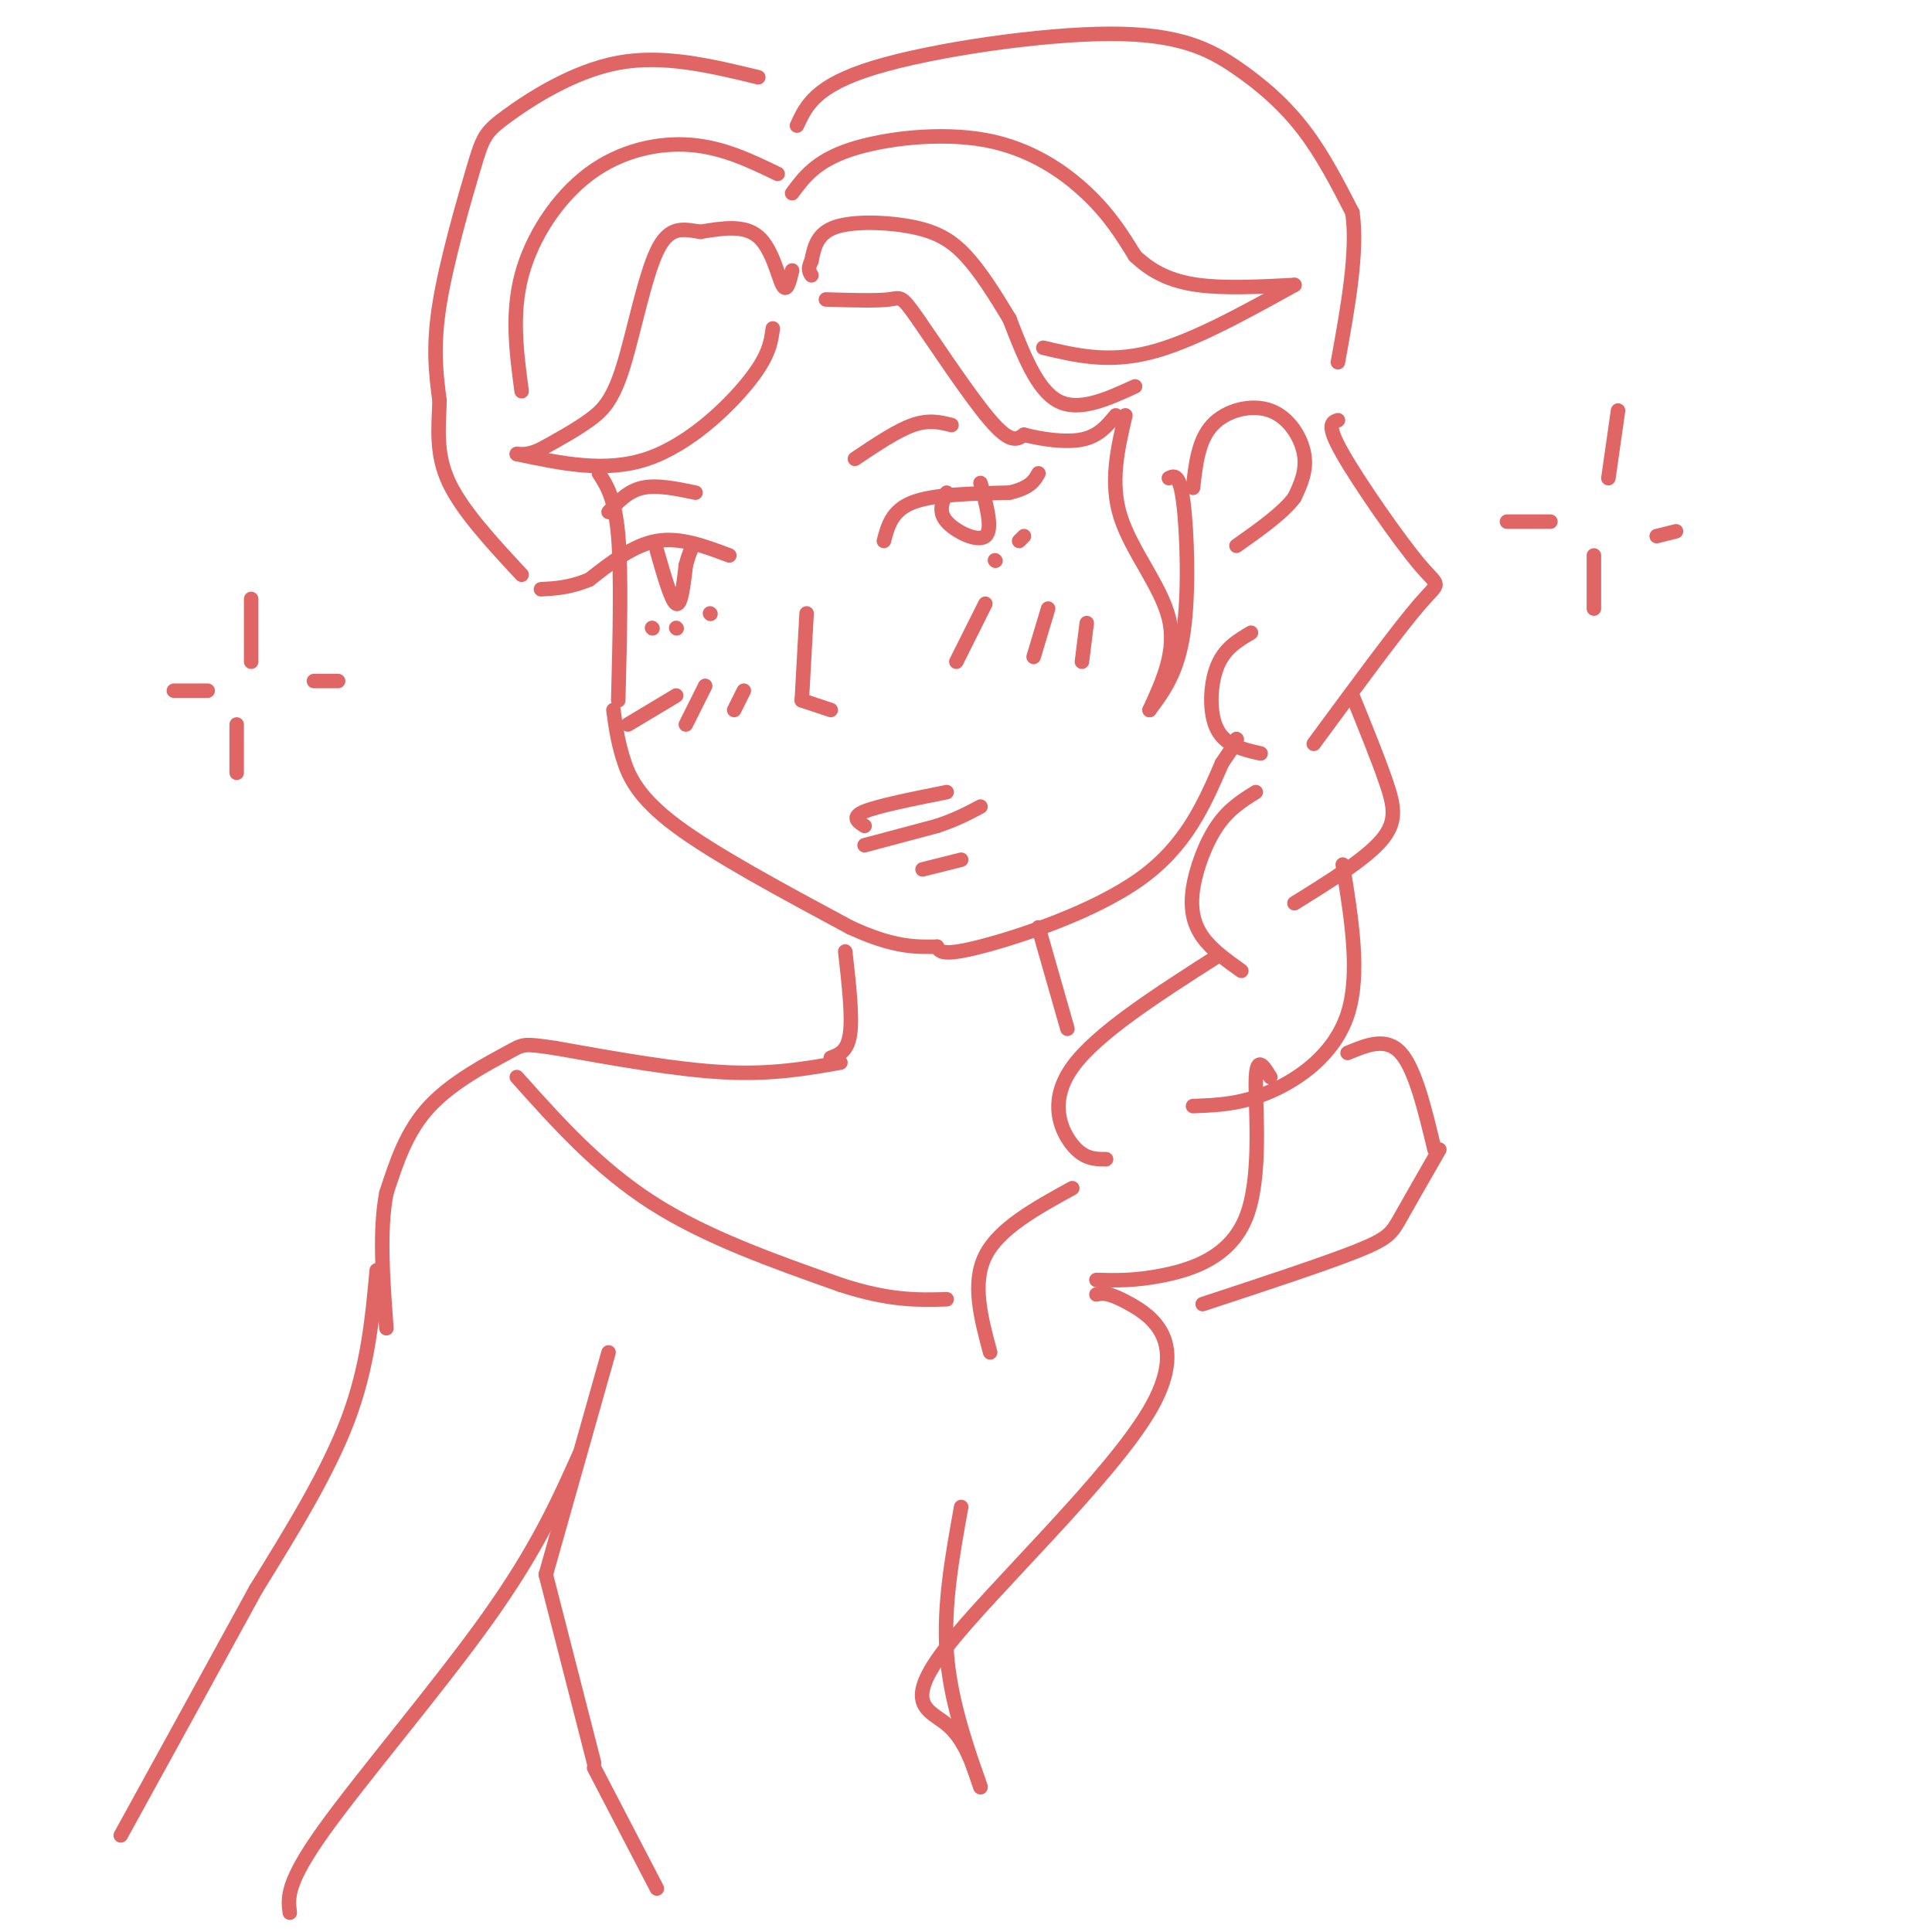 <svg viewBox='0 0 400 400' version='1.1' xmlns='http://www.w3.org/2000/svg' xmlns:xlink='http://www.w3.org/1999/xlink'><g fill='none' stroke='#e06666' stroke-width='3' stroke-linecap='round' stroke-linejoin='round'><path d='M124,98c1.667,2.583 3.333,5.167 4,13c0.667,7.833 0.333,20.917 0,34'/><path d='M127,147c0.422,3.133 0.844,6.267 2,10c1.156,3.733 3.044,8.067 11,14c7.956,5.933 21.978,13.467 36,21'/><path d='M176,192c9.000,4.167 13.500,4.083 18,4'/><path d='M194,196c0.511,1.022 1.022,2.044 9,0c7.978,-2.044 23.422,-7.156 33,-14c9.578,-6.844 13.289,-15.422 17,-24'/><path d='M253,158c3.333,-4.833 3.167,-4.917 3,-5'/><path d='M179,175c0.000,0.000 15.000,-4.000 15,-4'/><path d='M194,171c4.000,-1.333 6.500,-2.667 9,-4'/><path d='M179,171c-1.417,-0.917 -2.833,-1.833 0,-3c2.833,-1.167 9.917,-2.583 17,-4'/><path d='M191,180c0.000,0.000 8.000,-2.000 8,-2'/><path d='M171,62c5.220,0.155 10.440,0.310 13,0c2.560,-0.310 2.458,-1.083 6,4c3.542,5.083 10.726,16.024 15,21c4.274,4.976 5.637,3.988 7,3'/><path d='M212,90c3.444,0.911 8.556,1.689 12,1c3.444,-0.689 5.222,-2.844 7,-5'/><path d='M235,80c-5.833,2.667 -11.667,5.333 -16,3c-4.333,-2.333 -7.167,-9.667 -10,-17'/><path d='M209,66c-3.158,-5.233 -6.053,-9.815 -9,-13c-2.947,-3.185 -5.947,-4.973 -11,-6c-5.053,-1.027 -12.158,-1.293 -16,0c-3.842,1.293 -4.421,4.147 -5,7'/><path d='M168,54c-0.833,1.667 -0.417,2.333 0,3'/><path d='M164,40c2.470,-3.327 4.940,-6.655 12,-9c7.060,-2.345 18.708,-3.708 28,-2c9.292,1.708 16.226,6.488 21,11c4.774,4.512 7.387,8.756 10,13'/><path d='M235,53c3.556,3.356 7.444,5.244 13,6c5.556,0.756 12.778,0.378 20,0'/><path d='M268,59c-10.667,5.917 -21.333,11.833 -30,14c-8.667,2.167 -15.333,0.583 -22,-1'/><path d='M165,26c1.906,-4.144 3.812,-8.287 16,-12c12.188,-3.713 34.659,-6.995 49,-7c14.341,-0.005 20.553,3.268 26,7c5.447,3.732 10.128,7.923 14,13c3.872,5.077 6.936,11.038 10,17'/><path d='M280,44c1.167,8.000 -0.917,19.500 -3,31'/><path d='M164,56c-0.556,2.356 -1.111,4.711 -2,3c-0.889,-1.711 -2.111,-7.489 -5,-10c-2.889,-2.511 -7.444,-1.756 -12,-1'/><path d='M145,48c-3.550,-0.547 -6.426,-1.415 -9,4c-2.574,5.415 -4.847,17.112 -7,24c-2.153,6.888 -4.187,8.968 -7,11c-2.813,2.032 -6.407,4.016 -10,6'/><path d='M112,93c-2.500,1.167 -3.750,1.083 -5,1'/><path d='M107,94c9.178,1.956 18.356,3.911 27,1c8.644,-2.911 16.756,-10.689 21,-16c4.244,-5.311 4.622,-8.156 5,-11'/><path d='M161,36c-5.649,-2.732 -11.298,-5.464 -18,-6c-6.702,-0.536 -14.458,1.125 -21,6c-6.542,4.875 -11.869,12.964 -14,21c-2.131,8.036 -1.065,16.018 0,24'/><path d='M157,16c-9.809,-2.372 -19.617,-4.743 -29,-3c-9.383,1.743 -18.340,7.601 -23,11c-4.660,3.399 -5.024,4.338 -7,11c-1.976,6.662 -5.565,19.046 -7,28c-1.435,8.954 -0.718,14.477 0,20'/><path d='M91,83c-0.222,6.044 -0.778,11.156 2,17c2.778,5.844 8.889,12.422 15,19'/><path d='M247,101c0.554,-4.940 1.107,-9.881 4,-13c2.893,-3.119 8.125,-4.417 12,-3c3.875,1.417 6.393,5.548 7,9c0.607,3.452 -0.696,6.226 -2,9'/><path d='M268,103c-2.333,3.167 -7.167,6.583 -12,10'/><path d='M233,86c-1.622,6.956 -3.244,13.911 -1,21c2.244,7.089 8.356,14.311 10,21c1.644,6.689 -1.178,12.844 -4,19'/><path d='M238,147c2.889,-3.867 5.778,-7.733 7,-16c1.222,-8.267 0.778,-20.933 0,-27c-0.778,-6.067 -1.889,-5.533 -3,-5'/><path d='M151,115c-5.083,-1.917 -10.167,-3.833 -15,-3c-4.833,0.833 -9.417,4.417 -14,8'/><path d='M122,120c-4.000,1.667 -7.000,1.833 -10,2'/><path d='M136,114c1.500,5.250 3.000,10.500 4,11c1.000,0.500 1.500,-3.750 2,-8'/><path d='M142,117c0.500,-1.833 0.750,-2.417 1,-3'/><path d='M183,112c0.833,-3.167 1.667,-6.333 6,-8c4.333,-1.667 12.167,-1.833 20,-2'/><path d='M209,102c4.333,-1.000 5.167,-2.500 6,-4'/><path d='M196,102c-0.911,1.956 -1.822,3.911 0,6c1.822,2.089 6.378,4.311 8,3c1.622,-1.311 0.311,-6.156 -1,-11'/><path d='M177,95c4.333,-2.917 8.667,-5.833 12,-7c3.333,-1.167 5.667,-0.583 8,0'/><path d='M144,102c-4.000,-0.833 -8.000,-1.667 -11,-1c-3.000,0.667 -5.000,2.833 -7,5'/><path d='M167,127c0.000,0.000 -1.000,18.000 -1,18'/><path d='M166,145c0.000,0.000 6.000,2.000 6,2'/><path d='M277,87c-1.256,0.423 -2.512,0.845 1,7c3.512,6.155 11.792,18.042 16,23c4.208,4.958 4.345,2.988 0,8c-4.345,5.012 -13.173,17.006 -22,29'/><path d='M259,131c-2.756,1.622 -5.511,3.244 -7,7c-1.489,3.756 -1.711,9.644 0,13c1.711,3.356 5.356,4.178 9,5'/><path d='M280,144c2.667,6.556 5.333,13.111 7,18c1.667,4.889 2.333,8.111 -1,12c-3.333,3.889 -10.667,8.444 -18,13'/><path d='M260,164c-2.804,1.744 -5.607,3.488 -8,7c-2.393,3.512 -4.375,8.792 -5,13c-0.625,4.208 0.107,7.345 2,10c1.893,2.655 4.946,4.827 8,7'/><path d='M278,179c1.844,11.378 3.689,22.756 1,31c-2.689,8.244 -9.911,13.356 -16,16c-6.089,2.644 -11.044,2.822 -16,3'/><path d='M252,198c-12.511,8.000 -25.022,16.000 -30,23c-4.978,7.000 -2.422,13.000 0,16c2.422,3.000 4.711,3.000 7,3'/><path d='M263,223c-1.464,-2.393 -2.929,-4.786 -3,1c-0.071,5.786 1.250,19.750 -2,28c-3.250,8.250 -11.071,10.786 -17,12c-5.929,1.214 -9.964,1.107 -14,1'/><path d='M222,246c-7.583,4.167 -15.167,8.333 -18,14c-2.833,5.667 -0.917,12.833 1,20'/><path d='M227,268c1.244,-0.268 2.488,-0.536 7,2c4.512,2.536 12.292,7.876 4,22c-8.292,14.124 -32.656,37.033 -42,49c-9.344,11.967 -3.670,12.990 0,16c3.670,3.010 5.335,8.005 7,13'/><path d='M203,370c-3.167,-9.167 -6.333,-18.333 -7,-28c-0.667,-9.667 1.167,-19.833 3,-30'/><path d='M175,197c0.750,6.667 1.500,13.333 1,17c-0.500,3.667 -2.250,4.333 -4,5'/><path d='M215,192c0.000,0.000 6.000,21.000 6,21'/><path d='M204,125c0.000,0.000 -6.000,12.000 -6,12'/><path d='M217,126c0.000,0.000 -3.000,10.000 -3,10'/><path d='M225,129c0.000,0.000 -1.000,8.000 -1,8'/><path d='M154,143c0.000,0.000 -2.000,4.000 -2,4'/><path d='M146,142c0.000,0.000 -4.000,8.000 -4,8'/><path d='M140,144c0.000,0.000 -10.000,6.000 -10,6'/><path d='M135,130c0.000,0.000 0.100,0.100 0.1,0.1'/><path d='M140,130c0.000,0.000 0.100,0.100 0.1,0.1'/><path d='M147,127c0.000,0.000 0.100,0.100 0.1,0.1'/><path d='M206,116c0.000,0.000 0.100,0.100 0.1,0.1'/><path d='M211,112c0.000,0.000 1.000,-1.000 1,-1'/><path d='M174,220c-7.083,1.250 -14.167,2.500 -24,2c-9.833,-0.500 -22.417,-2.750 -35,-5'/><path d='M115,217c-6.833,-0.988 -6.417,-0.958 -10,1c-3.583,1.958 -11.167,5.845 -16,11c-4.833,5.155 -6.917,11.577 -9,18'/><path d='M80,247c-1.500,7.667 -0.750,17.833 0,28'/><path d='M107,223c8.417,9.417 16.833,18.833 28,26c11.167,7.167 25.083,12.083 39,17'/><path d='M174,266c10.167,3.333 16.083,3.167 22,3'/><path d='M78,263c-0.917,10.000 -1.833,20.000 -6,31c-4.167,11.000 -11.583,23.000 -19,35'/><path d='M53,329c-7.833,14.333 -17.917,32.667 -28,51'/><path d='M120,301c-4.400,9.844 -8.800,19.689 -19,34c-10.200,14.311 -26.200,33.089 -34,44c-7.800,10.911 -7.400,13.956 -7,17'/><path d='M52,124c0.000,0.000 0.000,13.000 0,13'/><path d='M36,143c0.000,0.000 7.000,0.000 7,0'/><path d='M65,141c0.000,0.000 5.000,0.000 5,0'/><path d='M49,150c0.000,0.000 0.000,10.000 0,10'/><path d='M335,85c0.000,0.000 -2.000,14.000 -2,14'/><path d='M312,108c0.000,0.000 9.000,0.000 9,0'/><path d='M343,111c0.000,0.000 4.000,-1.000 4,-1'/><path d='M330,115c0.000,0.000 0.000,11.000 0,11'/><path d='M279,218c4.000,-1.667 8.000,-3.333 11,0c3.000,3.333 5.000,11.667 7,20'/><path d='M298,238c-3.089,5.378 -6.178,10.756 -8,14c-1.822,3.244 -2.378,4.356 -9,7c-6.622,2.644 -19.311,6.822 -32,11'/><path d='M126,280c0.000,0.000 -13.000,46.000 -13,46'/><path d='M113,326c0.000,0.000 10.000,39.000 10,39'/><path d='M123,366c0.000,0.000 13.000,25.000 13,25'/></g>
</svg>